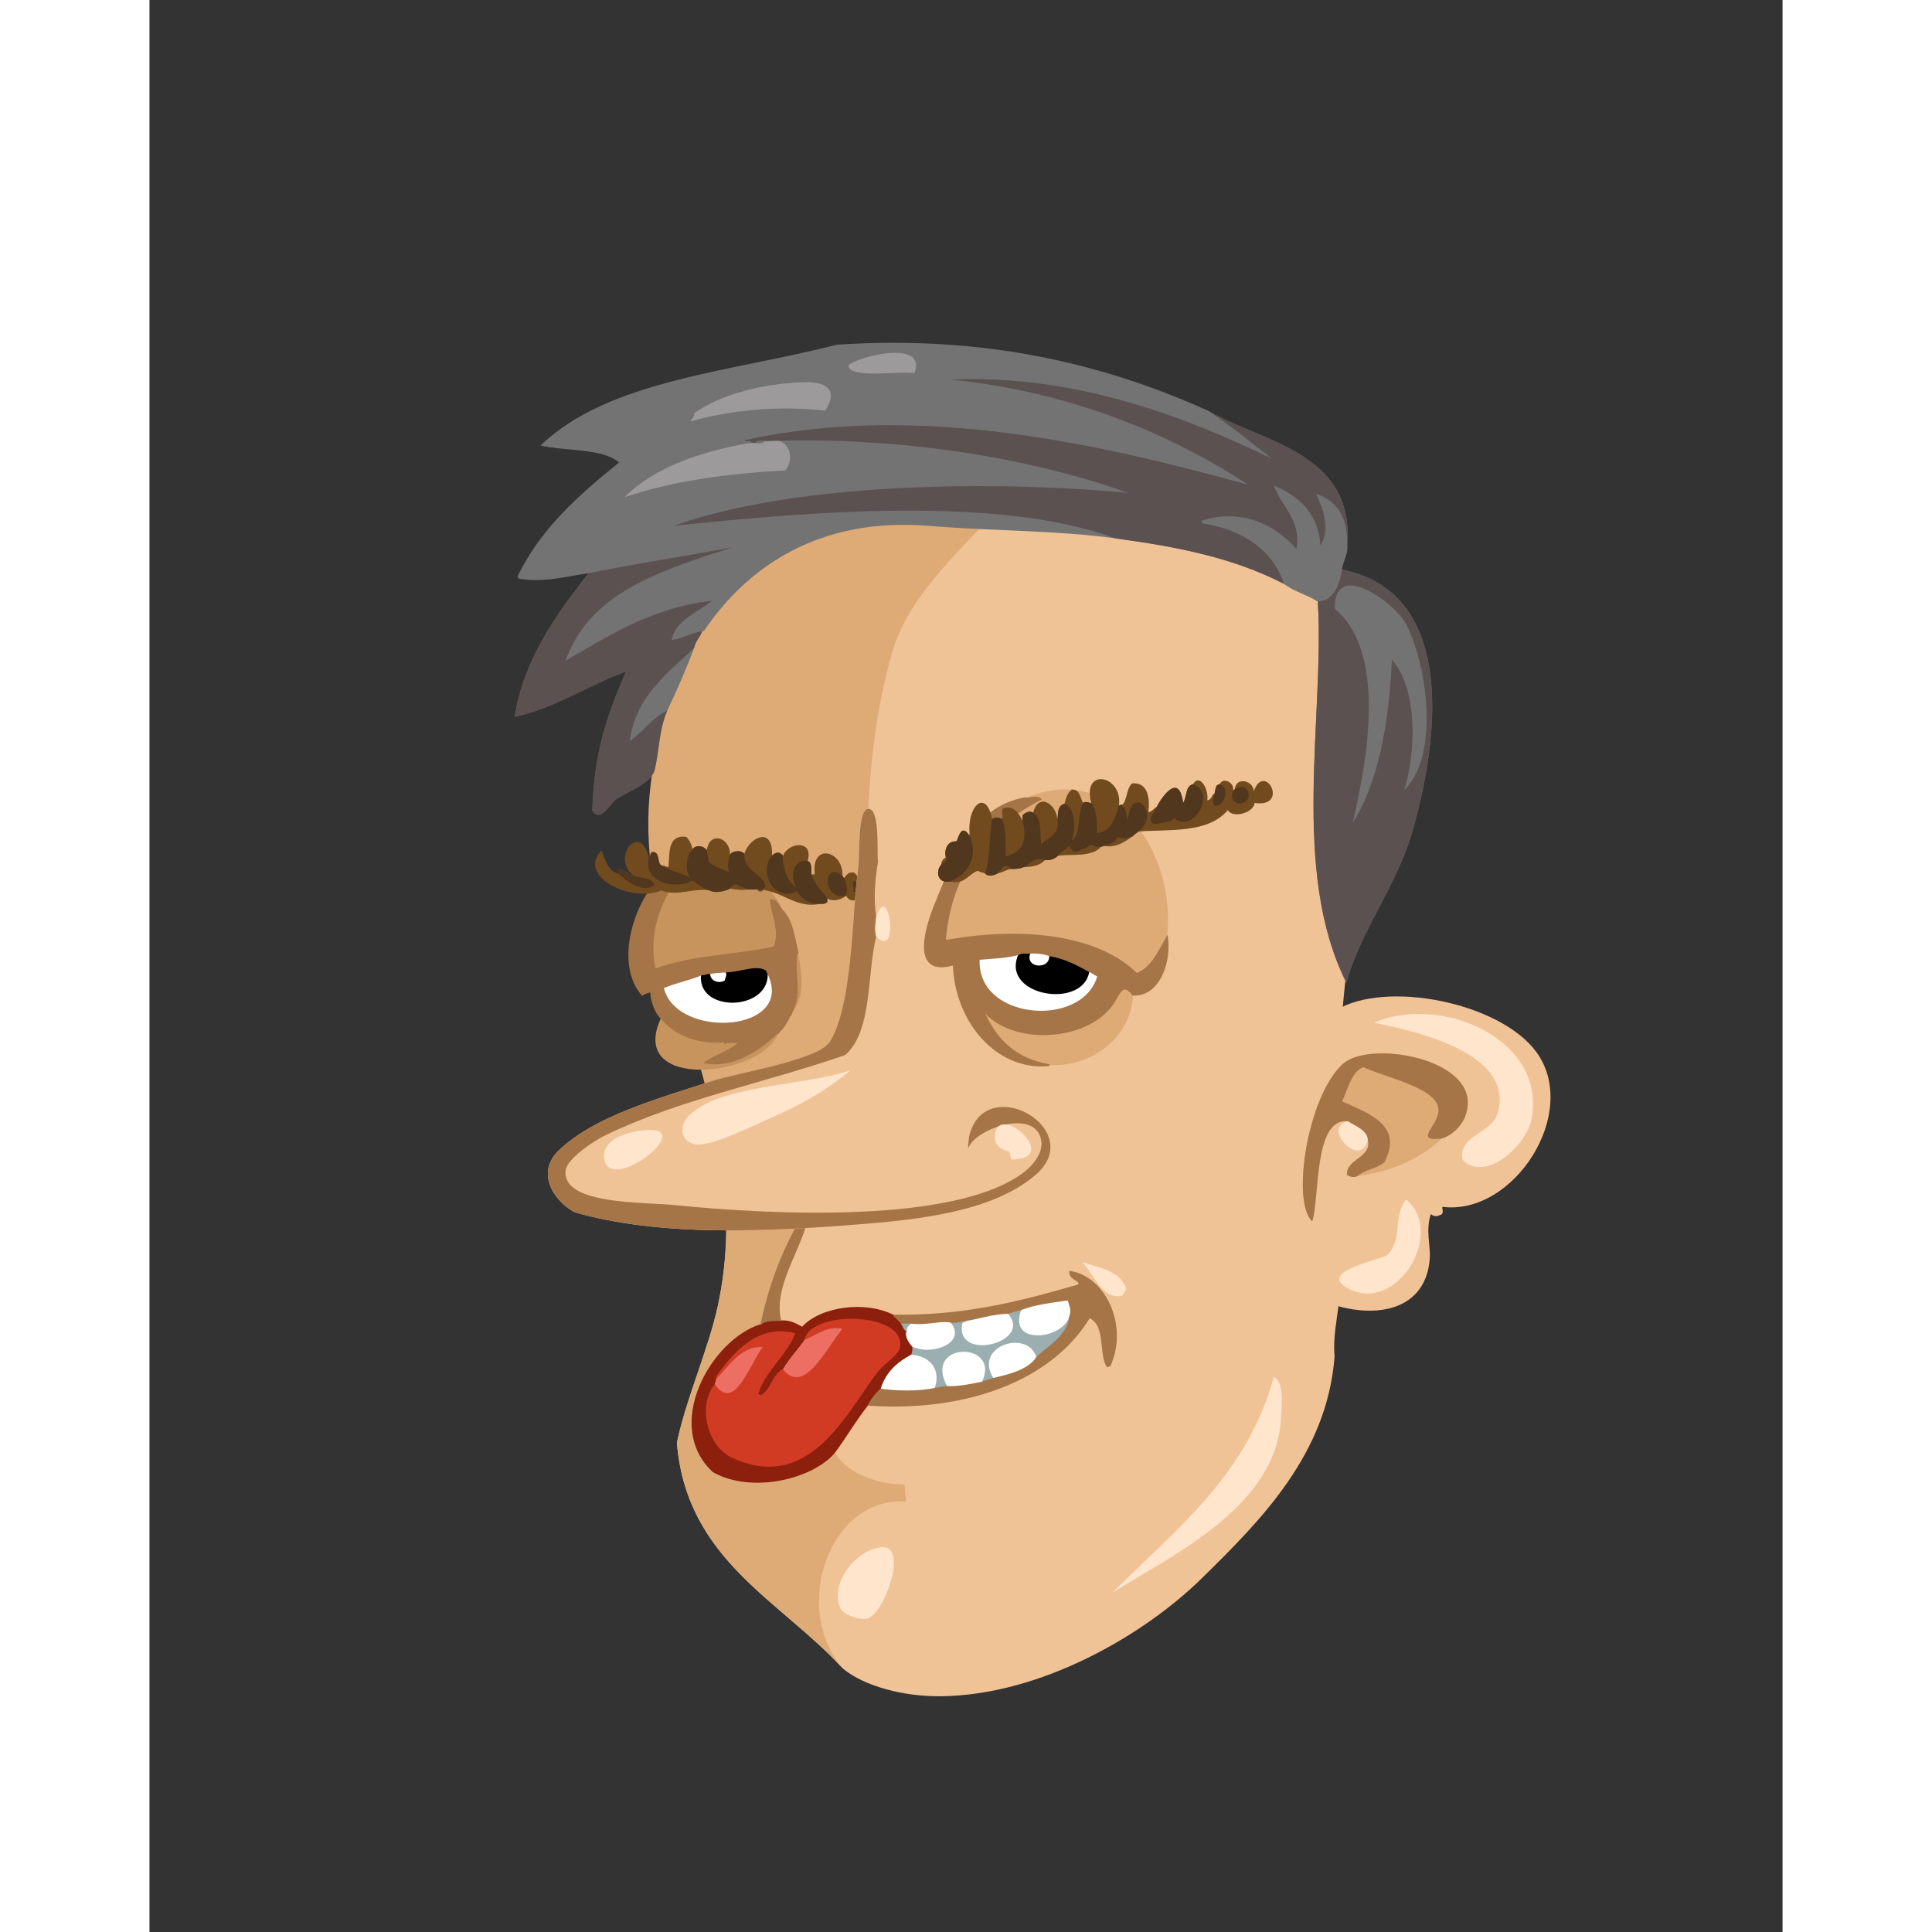<svg xmlns="http://www.w3.org/2000/svg" width="433px" height="433px" viewBox="0 0 439.20 519.60"><rect x="0" y="0" width="439.20" height="519.60" fill="#333333" stroke="none"/><g transform="translate(24 24)"><g id="head"><g fill="" id="head" transform="translate(96, 89)"><g id="m01" transform="translate(14, 1)">                    <path d="M124.968,2.834 C89.193,-5.338 57.78,5.971 37.609,22.754 C16.348,40.443 -0.841,82.97 0.664,108.858 C2.934,147.893 29.019,190.05 18.889,237.076 C16.324,248.982 10.326,262.053 7.849,274.035 C10.436,305.629 35.812,316.457 52.489,334.756 C58.331,339.557 68.902,342.313 78.889,342.195 C105.999,341.881 133.66,325.56 148.969,310.515 C164.75,295.005 182.743,277.183 184.729,250.755 C184.09,244.175 186.384,237.075 186.409,229.636 C187.571,226.7 188.284,218.868 187.609,213.556 C184.737,190.925 185.388,167.111 188.329,143.714 C191.947,114.929 190.706,84.437 184.249,58.753 C176.429,27.648 155.792,10.088 124.968,2.834 Z" id="Shape" fill="#F0C397"/>                    <path d="M124.968,2.834 C110.419,6.432 99.556,16.996 91.128,26.113 C81.687,36.332 69.576,47.734 65.689,61.634 C56.558,94.279 59.928,121.13 58.489,155.234 C57.758,172.576 56.008,193.576 58.968,212.595 C60.484,222.327 66.595,231.429 68.089,240.915 C70.583,256.755 67.736,275.228 69.528,289.874 C48.784,288.249 38.512,318.708 52.488,334.755 C35.811,316.456 10.435,305.628 7.848,274.034 C10.326,262.052 16.323,248.981 18.888,237.075 C29.018,190.05 0.933,150.771 0.168,108.913 C-0.379,78.982 16.347,40.442 37.607,22.753 C57.779,5.971 89.192,-5.338 124.968,2.834 Z" id="Shape" fill="#DEAB77"/>                    <g id="Group" transform="translate(51, 256)" fill="#FFE5CC">                        <path d="M117.408,0.275 C120.183,1.939 119.543,7.041 119.328,11.316 C118.125,35.306 90.078,48.197 73.968,58.355 C90.897,41.445 110.156,26.863 117.408,0.275 Z" id="Shape"/>                        <path d="M12.048,46.115 C19.3,45.779 12.375,64.597 7.968,65.316 C5.658,65.693 1.54,64.267 0.769,62.435 C-2.179,55.439 5.55,46.416 12.048,46.115 Z" id="Shape"/>                    </g>                </g>            </g></g><g id="ears"><g fill="" id="ears" transform="translate(272, 238)"><g id="m01" transform="translate(4, 5)">                    <path d="M73.048,16.013 C63.28,2.513 32.162,-3.518 19.046,4.768 C11.36,9.622 5.39,24.384 3.625,36.262 C1.726,49.04 -3.273,63.184 3.32,73.981 C13.232,86.952 42.893,92.55 44.332,71.358 C44.561,67.992 43.168,63.965 44.603,59.52 C45.616,60.393 46.448,60.066 47.333,59.7 C48.351,59.11 47.382,57.78 47.809,57.581 C66.981,59.928 84.78,32.229 73.048,16.013 Z" id="Shape" fill="#F0C397"/>                    <path d="M20.95,19.132 C11.487,27.681 6.997,56.169 12.706,61.476 C14.76,55.236 13.023,33.666 22.237,34.551 C24.543,35.945 27.445,37.048 27.651,39.464 C28.977,44.338 21.672,44.692 22.09,48.971 C22.96,49.582 23.869,49.695 24.743,49.378 C33.354,48.066 41.233,45.25 47.54,39.209 C50.923,38.17 54.759,34.431 54.547,29.185 C54.063,17.178 27.809,12.937 20.95,19.132 Z" id="Shape" fill="#DEAB77"/>                    <path d="M22.237,34.551 C13.023,33.666 14.759,55.236 12.706,61.476 C6.997,56.169 11.487,27.681 20.95,19.132 C27.808,12.937 54.063,17.178 54.548,29.185 C54.76,34.431 50.924,38.17 47.541,39.209 C40.178,40.084 45.93,36.242 46.623,32.292 C47.744,25.901 33.392,23.141 26.482,20.022 C23.303,21.111 22.212,26.078 20.772,29.224 C28.646,32.685 37.136,35.846 32.144,45.58 C29.945,47.394 26.922,47.52 24.744,49.377 C23.87,49.693 22.961,49.581 22.091,48.97 C21.673,44.691 28.978,44.337 27.652,39.463 C27.445,37.048 24.543,35.944 22.237,34.551 Z" id="Shape" fill="#A67547"/>                    <g id="Group" transform="translate(19, 5)" fill="#FFE5CC">                        <path d="M34.174,39.958 C32.755,33.368 41.921,32.983 43.56,27.453 C48.118,12.08 24.43,5.839 10.335,3.058 C28.217,-4.7 56.689,7.336 52.731,28.836 C51.383,36.152 40.294,46.099 34.174,39.958 Z" id="Shape"/>                        <path d="M3.237,29.551 C5.543,30.945 8.445,32.048 8.651,34.464 C6.989,42.608 -3.959,31.427 3.237,29.551 Z" id="Shape"/>                        <path d="M18.732,50.884 C18.815,50.664 19.071,50.804 19.264,50.814 C29.442,59.959 16.402,81.391 3.466,74.562 C-5.491,69.835 12.669,66.833 13.955,65.484 C18.202,61.028 15.302,55.767 18.732,50.884 Z" id="Shape"/>                    </g>                </g>            </g></g><g id="mouth"><g fill="" id="mouth" transform="translate(97, 271)"><g id="m19" transform="translate(24, 25)">                    <path d="M116.69,28.413 C117.044,27.807 117.538,27.341 117.649,26.493 C116.088,21.894 110.797,21.024 106.129,19.533 C105.727,19.135 105.938,18.124 105.889,17.373 C81.647,13.712 63.685,-0.195 34.369,0.573 C32.62,2.984 30.988,5.511 29.808,8.493 C25.22,16.546 21.637,25.601 19.488,36.093 C5.927,40.219 -7.027,63.488 6.529,75.934 C16.94,81.847 33.531,77.802 39.409,70.654 C41.937,75.521 49.023,78.459 55.009,79.053 C80.317,81.571 106.729,66.766 112.61,47.614 C112.917,47.6 112.942,47.306 113.329,47.374 C113.552,47.792 113.321,48.662 114.05,48.574 C117.905,45.379 119.777,35.192 116.931,28.414 C116.851,28.413 116.771,28.413 116.69,28.413 Z" id="Shape" fill="#F0C397"/>                    <path d="M102.53,33.934 C101.137,40.309 85.573,42.352 89.329,32.253 C92.977,30.781 97.565,30.249 102.05,29.613 C102.401,30.947 103.183,32.286 102.53,33.934 Z" id="Shape" fill="#FFFFFF"/>                    <path d="M55.25,33.693 L55.25,33.933 C55.919,34.543 56.62,35.122 57.17,35.853 C57.657,36.566 57.913,37.51 58.61,38.013 C58.068,39.646 59.432,41.312 60.29,42.332 C60.395,43.157 60.195,43.678 60.05,44.252 C56.171,46.293 52.999,49.041 51.65,53.612 C50.291,54.811 49.199,56.28 48.291,57.932 C45.104,61.945 42.457,66.498 39.411,70.652 C33.533,77.8 16.942,81.845 6.531,75.932 C-7.025,63.486 5.929,40.217 19.49,36.091 C20.586,35.106 22.671,35.112 24.771,35.131 C27.431,34.95 28.891,35.971 30.531,36.812 C35.447,31.43 47.499,29.678 55.25,33.693 Z M31.489,39.934 C29.534,42.939 27.004,45.368 25.25,48.574 C22.479,50.123 22.329,54.294 19.25,55.534 C19.224,55.081 18.456,55.367 18.53,54.814 C20.218,48.819 25.908,44.754 28.37,38.734 C18.563,36.216 11.799,44.381 7.489,50.494 C7.469,51.353 7.116,51.881 7.01,52.654 C2.518,58.845 5.704,68.782 11.33,71.614 C32.393,81.764 42.243,59.704 50.69,48.814 C52.189,46.88 55.987,44.327 56.45,42.814 C59.284,33.542 34.323,32.275 31.489,39.934 Z" id="Shape" fill="#8D1F0D"/>                    <path d="M85.97,33.213 C93.111,41.261 71.259,46.665 73.489,35.854 C73.774,35.498 74.396,35.48 74.69,35.133 C78.477,34.521 81.672,33.316 85.97,33.213 Z" id="Shape" fill="#FFFFFF"/>                    <path d="M70.61,35.613 C75.114,41.525 65.101,44.75 60.29,42.333 C59.433,41.312 58.068,39.646 58.61,38.014 C58.456,36.74 59.213,36.376 59.809,35.854 C63.907,36.445 67.967,34.935 70.61,35.613 Z" id="Shape" fill="#FFFFFF"/>                    <path d="M25.25,48.573 C27.004,45.367 29.534,42.938 31.489,39.933 C34.372,38.734 37.938,35.933 41.809,37.292 C37.809,41.511 31.595,55.955 25.25,48.573 Z" id="Shape" fill="#ED6E62"/>                    <path d="M7.009,52.653 C7.115,51.88 7.469,51.352 7.488,50.493 C10.792,46.927 14.424,41.362 20.449,42.093 C17.03,45.801 12.776,60.455 7.009,52.653 Z" id="Shape" fill="#ED6E62"/>                    <path d="M69.41,52.894 C62.736,40.382 84.388,40.581 79.01,51.694 C76.153,52.289 72.286,53.111 69.41,52.894 Z" id="Shape" fill="#FFFFFF"/>                    <path d="M60.049,44.253 C64.721,44.523 68.172,48.093 66.289,53.373 C61.875,54.358 56.332,54.23 51.648,53.613 C52.999,49.042 56.17,46.294 60.049,44.253 Z" id="Shape" fill="#FFFFFF"/>                    <path d="M93.649,44.974 C91.51,48.529 85.874,49.818 81.889,50.734 C76.262,41.895 91.222,37.153 93.649,44.974 Z" id="Shape" fill="#FFFFFF"/>                    <path d="M43.787,34.678 C38.201,34.694 32.607,36.286 31.253,39.847 L31.055,40.381 L31.585,40.165 C33.963,39.162 36.731,37.169 39.662,37.176 C40.221,37.176 40.787,37.248 41.364,37.413 C38.144,41.104 33.544,50.464 28.982,50.388 C27.841,50.386 26.666,49.835 25.438,48.41 L25.304,48.254 L25.126,48.353 C22.291,50.001 22.073,53.97 19.376,55.208 C19.244,55.053 19.042,54.997 18.942,54.975 C18.74,54.901 18.776,54.933 18.772,54.885 C18.772,54.882 18.772,54.87 18.776,54.85 C20.408,48.996 26.089,44.931 28.598,38.827 L28.706,38.564 L28.43,38.492 C27.158,38.161 25.934,38.013 24.763,38.013 C16.713,38.025 11.051,45.013 7.283,50.35 L7.671,50.663 C10.791,47.273 14.16,42.258 19.381,42.276 C19.569,42.276 19.759,42.283 19.951,42.297 C17.267,45.701 14,54.766 10.367,54.657 C9.42,54.659 8.371,54.074 7.208,52.505 L7.005,52.233 L6.807,52.507 C5.286,54.595 4.629,57.098 4.629,59.606 C4.636,64.709 7.33,69.871 11.215,71.836 C15.018,73.668 18.471,74.465 21.625,74.465 C36.094,74.433 43.971,57.847 50.887,48.967 C52.341,47.062 56.125,44.584 56.688,42.885 C56.845,42.364 56.921,41.866 56.918,41.392 C56.849,36.823 50.226,34.696 43.787,34.678 Z" id="Shape" fill="#D13B23"/>                    <path d="M59.89,35.945 L60.139,35.729 L59.809,35.729 C58.93,35.726 58.047,35.726 57.169,35.729 L56.932,35.729 L57.066,35.922 C57.541,36.607 57.792,37.57 58.537,38.112 L58.776,38.287 L58.732,37.994 C58.716,37.886 58.714,37.784 58.711,37.69 C58.714,36.741 59.323,36.443 59.89,35.945 Z" id="Shape" fill="#9BAEB0"/>                    <path d="M93.878,39.143 C91.132,39.131 88.87,37.941 88.868,35.089 C88.868,34.295 89.044,33.366 89.446,32.296 L89.524,32.08 L89.301,32.132 C88.119,32.394 86.985,32.706 85.924,33.095 L85.752,33.158 L85.873,33.298 C86.869,34.416 87.279,35.473 87.279,36.429 C87.269,39.519 82.862,41.78 78.983,41.783 C76.006,41.772 73.455,40.491 73.45,37.325 C73.45,36.881 73.501,36.401 73.609,35.878 C73.804,35.627 74.424,35.608 74.784,35.213 L74.967,34.997 L74.683,35.009 C73.404,35.065 72.589,35.537 71.329,35.535 C71.109,35.535 70.876,35.52 70.625,35.488 L70.334,35.454 L70.51,35.689 C71.29,36.713 71.619,37.647 71.619,38.469 C71.612,41.24 67.798,43.01 64.154,43.013 C62.764,43.015 61.417,42.758 60.343,42.221 L60.14,42.118 L60.162,42.346 C60.181,42.501 60.19,42.645 60.19,42.782 C60.19,43.34 60.044,43.752 59.926,44.222 L59.889,44.368 L60.039,44.378 C63.774,44.598 66.684,46.928 66.684,50.553 C66.684,51.407 66.524,52.338 66.17,53.332 L66.105,53.515 L66.299,53.498 C67.408,53.385 68.282,53.062 69.412,53.019 L69.611,53.01 L69.516,52.834 C68.615,51.147 68.238,49.702 68.238,48.491 C68.245,45.17 71.075,43.559 73.967,43.553 C76.876,43.558 79.741,45.196 79.745,48.362 C79.748,49.309 79.491,50.402 78.893,51.639 L78.745,51.945 L79.056,51.808 C79.931,51.423 80.973,51.19 81.928,50.852 L82.075,50.798 L81.99,50.666 C81.119,49.299 80.751,48.042 80.751,46.918 C80.758,43.412 84.378,41.14 87.838,41.14 C90.328,41.142 92.686,42.307 93.526,45.01 L93.583,45.2 L93.731,45.065 C97.085,41.978 102.149,39.224 102.651,33.946 L102.405,33.906 C101.735,37.03 97.456,39.146 93.878,39.143 Z" id="Shape" fill="#9BAEB0"/>                    <path d="M106.13,19.533 C110.798,21.024 116.089,21.894 117.65,26.493 C117.539,27.341 117.045,27.806 116.691,28.413 C111.355,29.868 109.056,22.591 105.89,19.533 L106.13,19.533 Z" id="Shape" fill="#FFE5CC"/>                    <path d="M102.548,21.81 L102.425,21.791 L102.405,21.911 C102.385,22.027 102.376,22.141 102.376,22.253 C102.421,24.152 104.917,24.342 104.827,25.321 C104.827,25.357 104.825,25.395 104.819,25.435 C90.376,29.594 75.774,33.58 57.188,33.58 C56.548,33.58 55.901,33.577 55.25,33.568 L55.124,33.565 L55.124,33.693 L55.124,33.932 L55.124,33.988 L55.164,34.025 C55.836,34.637 56.532,35.213 57.067,35.926 L57.104,35.977 L57.169,35.977 L59.809,35.977 C60.493,36.077 61.196,36.114 61.889,36.114 C64.492,36.114 66.97,35.555 68.951,35.557 C69.543,35.555 70.088,35.606 70.58,35.731 C70.853,35.766 71.1,35.783 71.329,35.783 C72.66,35.78 73.485,35.304 74.694,35.257 C78.511,34.64 81.698,33.439 85.972,33.336 C87.06,32.946 88.183,32.638 89.357,32.374 C92.97,30.917 97.507,30.381 101.959,29.752 C102.221,30.693 102.656,31.617 102.656,32.626 C102.656,33.027 102.588,33.442 102.414,33.888 C101.935,39.033 96.969,41.765 93.564,44.881 C91.455,48.395 85.847,49.701 81.86,50.61 C80.912,50.947 79.863,51.181 78.959,51.578 C76.445,52.095 73.119,52.803 70.413,52.803 C70.069,52.803 69.738,52.793 69.418,52.771 C68.23,52.819 67.347,53.141 66.277,53.249 C63.986,53.759 61.409,53.97 58.802,53.97 C56.371,53.97 53.917,53.787 51.663,53.491 L51.607,53.484 L51.565,53.521 C50.192,54.731 49.093,56.213 48.176,57.876 L48.083,58.045 L48.278,58.059 C50.567,58.21 52.836,58.287 55.076,58.288 C78.146,58.286 98.193,50.227 107.857,34.57 C112.207,36.431 110.232,44.577 112.507,47.689 L112.546,47.74 L112.614,47.738 C112.979,47.694 113.018,47.465 113.216,47.487 C113.241,47.487 113.267,47.49 113.302,47.497 L113.398,47.516 L113.443,47.425 C114.638,44.746 115.179,41.961 115.179,39.255 C115.181,30.652 109.726,22.835 102.548,21.81 Z" id="Shape" fill="#A67547"/>                    <path d="M30.894,7.942 C30.475,7.945 30.037,8.133 29.726,8.397 C25.104,16.495 21.517,25.563 19.366,36.067 L19.288,36.441 L19.572,36.184 C20.467,35.366 22.153,35.246 23.965,35.25 C24.23,35.25 24.498,35.253 24.767,35.255 L24.93,35.257 L24.891,35.101 C24.609,33.97 24.487,32.829 24.487,31.677 C24.483,24.056 29.943,15.995 31.848,8.762 C31.73,8.166 31.312,7.934 30.894,7.942 Z" id="Shape" fill="#A67547"/>                </g>                </g></g><g id="eyes"><g fill="" id="eyes" transform="translate(97, 179)"><g id="m15" transform="translate(7, 9)">                    <path d="M7.515,46.476 C7.484,46.234 7.476,45.997 7.452,45.757 C7.476,45.997 7.483,46.233 7.515,46.476 Z" id="Shape" fill="#000000"/>                    <path d="M7.316,44.21 C7.302,43.915 7.313,43.627 7.309,43.334 C7.313,43.626 7.303,43.915 7.316,44.21 Z" id="Shape" fill="#000000"/>                    <path d="M7.778,37.717 C7.845,37.359 7.933,37.009 8.013,36.656 C7.934,37.009 7.846,37.359 7.778,37.717 Z" id="Shape" fill="#000000"/>                    <path d="M7.462,39.827 C7.5,39.485 7.561,39.152 7.61,38.814 C7.561,39.152 7.5,39.485 7.462,39.827 Z" id="Shape" fill="#000000"/>                    <path d="M10.995,28.679 C10.776,29.094 10.559,29.508 10.355,29.935 C10.56,29.508 10.776,29.093 10.995,28.679 Z" id="Shape" fill="#000000"/>                    <path d="M10.072,30.565 C9.89,30.965 9.708,31.364 9.542,31.774 C9.708,31.364 9.891,30.965 10.072,30.565 Z" id="Shape" fill="#000000"/>                    <path d="M7.371,41.036 C7.349,41.355 7.314,41.669 7.304,41.992 C7.314,41.669 7.349,41.355 7.371,41.036 Z" id="Shape" fill="#000000"/>                    <path d="M16.703,20.611 C17.1,20.178 17.5,19.762 17.9,19.361 C17.9,19.361 17.9,19.361 17.899,19.361 C17.499,19.762 17.101,20.178 16.703,20.611 Z" id="Shape" fill="#000000"/>                    <path d="M8.239,35.67 C8.338,35.294 8.456,34.926 8.568,34.557 C8.456,34.927 8.338,35.294 8.239,35.67 Z" id="Shape" fill="#000000"/>                    <path d="M12.015,26.872 C11.757,27.299 11.503,27.729 11.26,28.171 C11.503,27.729 11.757,27.299 12.015,26.872 Z" id="Shape" fill="#000000"/>                    <path d="M8.832,33.688 C8.964,33.295 9.112,32.912 9.258,32.528 C9.112,32.912 8.963,33.294 8.832,33.688 Z" id="Shape" fill="#000000"/>                    <path d="M16.684,20.633 C16.296,21.056 15.913,21.493 15.533,21.946 C15.912,21.495 16.296,21.056 16.684,20.633 Z" id="Shape" fill="#000000"/>                    <path d="M15.457,22.039 C15.097,22.472 14.74,22.916 14.39,23.375 C14.74,22.916 15.097,22.471 15.457,22.039 Z" id="Shape" fill="#000000"/>                    <path d="M13.108,25.161 C12.813,25.596 12.522,26.036 12.241,26.49 C12.522,26.037 12.813,25.595 13.108,25.161 Z" id="Shape" fill="#000000"/>                    <path d="M14.263,23.547 C13.932,23.985 13.607,24.43 13.289,24.889 C13.606,24.43 13.933,23.984 14.263,23.547 Z" id="Shape" fill="#000000"/>                    <path d="M15.591,20.225 C5.704,22.244 -4.494,44.992 4.551,55.505 C5.143,54.977 6.174,54.888 6.951,54.545 C6.894,56.98 8.061,60.112 9.591,61.745 C0.176,81.878 37.365,77.467 41.03,65.825 C41.638,64.993 42.426,64.341 42.951,63.425 C43.77,62.964 44.071,61.986 44.39,61.025 C44.403,60.718 44.698,60.693 44.63,60.306 C48.499,56.794 47.449,48.785 46.31,44.225 C45.426,40.614 44.9,35.89 42.47,33.185 C39.036,25.068 28.55,16.241 17.9,19.362 C17.5,19.762 17.1,20.179 16.703,20.612 C17.1,20.179 17.499,19.763 17.899,19.362 L17.9,19.362 C18.01,19.252 18.12,19.133 18.23,19.025 C17.153,19.228 16.333,19.688 15.591,20.225 Z M7.371,41.036 C7.349,41.355 7.314,41.669 7.304,41.992 C7.314,41.669 7.349,41.355 7.371,41.036 Z M9.258,32.527 C9.112,32.911 8.964,33.294 8.832,33.687 C8.963,33.294 9.112,32.912 9.258,32.527 Z M8.568,34.557 C8.456,34.927 8.338,35.294 8.239,35.67 C8.338,35.294 8.456,34.927 8.568,34.557 Z M8.014,36.656 C7.934,37.009 7.846,37.359 7.779,37.717 C7.846,37.359 7.934,37.009 8.014,36.656 Z M7.61,38.814 C7.56,39.152 7.5,39.485 7.462,39.827 C7.5,39.485 7.561,39.152 7.61,38.814 Z M7.31,43.333 C7.314,43.626 7.303,43.915 7.317,44.209 C7.303,43.915 7.313,43.626 7.31,43.333 Z M7.451,45.757 C7.475,45.997 7.483,46.234 7.514,46.476 C7.483,46.233 7.476,45.997 7.451,45.757 Z M15.532,21.947 C15.912,21.494 16.296,21.057 16.683,20.634 C16.296,21.056 15.912,21.495 15.532,21.947 Z M9.542,31.774 C9.708,31.363 9.891,30.964 10.072,30.565 C9.891,30.965 9.708,31.364 9.542,31.774 Z M10.355,29.935 C10.559,29.508 10.776,29.094 10.995,28.679 C10.776,29.093 10.56,29.508 10.355,29.935 Z M11.26,28.171 C11.503,27.729 11.757,27.299 12.015,26.872 C11.757,27.299 11.503,27.729 11.26,28.171 Z M12.241,26.49 C12.522,26.036 12.813,25.596 13.108,25.161 C12.813,25.595 12.522,26.037 12.241,26.49 Z M13.289,24.889 C13.606,24.43 13.932,23.984 14.263,23.547 C13.933,23.984 13.606,24.43 13.289,24.889 Z M14.39,23.375 C14.741,22.916 15.097,22.472 15.457,22.039 C15.097,22.471 14.74,22.916 14.39,23.375 Z" id="Shape" fill="#C8945E"/>                    <path d="M107.271,2.705 C93.577,5.363 88.394,18.805 83.271,31.505 C81.057,36.994 76.535,50.835 88.311,47.345 C88.803,62.743 99.918,75.845 113.992,74.465 C126.161,74.929 135.987,66.626 136.552,55.505 C143.13,55.884 146.628,47.349 145.672,40.145 C148.259,16.731 131.346,-7.456 107.271,2.705 Z" id="Shape" fill="#DEAB77"/>                    <path d="M127.19,50.465 C126.223,50.071 125.517,49.418 124.55,49.025 C121.421,47.354 118.354,45.622 114.23,44.945 C112.687,44.409 110.931,44.084 108.71,44.225 C107.828,44.303 106.585,44.02 106.069,44.465 C102.926,45.483 98.829,45.544 95.029,45.905 C94.048,62.79 123.283,64.997 127.19,50.465 Z" id="Shape" fill="#FFFFFF"/>                    <path d="M27.11,49.265 C25.514,49.349 23.945,49.459 22.55,49.745 C21.66,49.575 21.52,50.155 20.63,49.985 C17.334,51.409 13.349,52.143 10.069,53.585 C13.308,68.338 47.627,66.009 37.91,48.784 C35.176,47.101 30.933,49.187 27.11,49.265 Z" id="Shape" fill="#FFFFFF"/>                    <path d="M113.961,44.648 L113.981,44.96 C113.986,45.056 113.989,45.15 113.989,45.242 C113.986,46.896 112.654,47.665 111.258,47.679 C109.903,47.669 108.666,46.933 108.664,45.554 C108.664,45.198 108.745,44.787 108.94,44.322 L109.098,43.944 L108.691,43.976 C108.577,43.984 108.456,43.989 108.333,43.989 C107.969,43.989 107.562,43.957 107.173,43.957 C106.703,43.962 106.248,43.992 105.907,44.276 L105.867,44.308 L105.846,44.355 C105.244,45.576 104.97,46.727 104.97,47.784 C105.002,52.635 110.561,55.357 115.723,55.359 L115.747,55.359 C120.043,55.359 124.235,53.432 124.799,49.057 L124.82,48.884 L124.667,48.804 C121.545,47.136 118.444,45.383 114.271,44.698 L113.961,44.648 Z" id="Shape" fill="#000000"/>                    <path d="M38.137,48.63 L38.041,48.571 C37.205,48.056 36.247,47.878 35.237,47.88 C32.714,47.886 29.775,48.964 27.103,49.015 L26.603,49.027 L26.913,49.42 C27.069,49.621 27.123,49.83 27.126,50.072 C27.133,50.59 26.822,51.204 26.658,51.738 C26.2,51.982 25.703,52.098 25.224,52.098 C23.927,52.085 22.797,51.289 22.795,49.863 C22.795,49.834 22.797,49.797 22.797,49.758 L22.807,49.543 L22.6,49.5 C22.468,49.474 22.348,49.461 22.233,49.461 C21.584,49.481 21.353,49.784 20.941,49.765 C20.863,49.765 20.777,49.757 20.676,49.741 L20.424,49.691 L20.382,49.947 C20.325,50.326 20.299,50.691 20.301,51.04 C20.309,55.521 24.514,57.669 28.763,57.676 C33.368,57.666 38.269,55.162 38.28,50.158 C38.282,49.707 38.24,49.234 38.157,48.744 L38.137,48.63 Z" id="Shape" fill="#000000"/>                    <path d="M111.704,3.167 L112.015,3.008 L111.764,2.765 C111.368,2.369 110.869,2.247 110.379,2.252 C109.604,2.254 108.778,2.509 107.934,2.507 C107.726,2.505 107.52,2.492 107.312,2.458 L107.267,2.451 L107.223,2.458 C93.358,5.161 88.157,18.729 83.038,31.41 C81.945,34.118 80.292,38.831 80.287,42.579 C80.29,44.108 80.562,45.488 81.304,46.512 C82.042,47.537 83.258,48.155 85,48.149 C85.878,48.149 86.896,47.999 88.071,47.67 C88.673,62.281 98.78,74.805 111.957,74.815 C112.636,74.815 113.32,74.78 114.014,74.713 L114.032,74.217 C105.246,72.739 100.055,67.748 96.839,60.686 C100.637,64.569 106.522,66.393 112.461,66.395 C120.266,66.39 128.215,63.25 131.726,57.312 C132.751,55.513 133.539,54.077 134.347,54.138 C134.795,54.127 135.457,54.524 136.357,55.659 L136.426,55.749 L136.539,55.754 C136.681,55.761 136.827,55.765 136.968,55.765 C142.803,55.735 146.073,49.005 146.073,42.538 C146.073,41.723 146.024,40.91 145.917,40.112 L145.821,39.396 L145.457,40.018 C143.249,43.782 141.59,47.962 137.566,49.69 C129.869,42.169 117.441,39.128 104.106,39.126 C98.204,39.126 92.12,39.724 86.186,40.799 C87.704,22.179 97.865,10.248 111.704,3.167 Z M95.255,46.728 C95.253,46.533 95.259,46.333 95.268,46.133 C98.997,45.789 103.009,45.718 106.148,44.704 L106.195,44.686 L106.234,44.651 C106.379,44.515 106.732,44.45 107.171,44.453 C107.533,44.453 107.942,44.488 108.333,44.488 C108.467,44.488 108.601,44.486 108.732,44.473 C109.071,44.451 109.406,44.441 109.73,44.441 C111.453,44.441 112.872,44.738 114.148,45.179 C118.263,45.858 121.298,47.57 124.433,49.245 C125.307,49.599 125.98,50.188 126.89,50.606 C125.107,56.799 118.518,59.846 111.757,59.849 C103.528,59.843 95.271,55.343 95.255,46.728 Z" id="Shape" fill="#A67547"/>                    <path d="M39.123,29.815 L38.849,29.8 L38.861,30.074 C38.989,32.824 40.497,35.992 40.492,39.257 C40.492,40.355 40.326,41.457 39.888,42.567 C29.829,44.761 17.757,44.851 8.095,48.448 C7.708,46.566 7.532,44.721 7.532,42.927 C7.53,33.008 12.93,24.541 18.405,19.204 L18.997,18.625 L18.184,18.777 C17.081,18.985 16.231,19.454 15.483,19.991 C8.103,21.595 0.822,34.043 0.795,44.835 C0.795,48.897 1.843,52.741 4.361,55.667 L4.525,55.86 L4.716,55.69 C5.138,55.299 5.948,55.165 6.7,54.907 C6.763,57.357 7.897,60.294 9.408,61.916 C12.594,65.664 17.716,68.419 24.349,68.416 C25.105,68.416 25.877,68.381 26.67,68.308 C26.653,68.338 26.639,68.372 26.625,68.41 L26.51,68.915 L26.979,68.689 C27.292,68.535 27.813,68.49 28.382,68.493 C28.691,68.493 29.02,68.506 29.341,68.506 C29.643,68.504 29.942,68.497 30.224,68.461 C28.287,70.383 24.057,71.653 21.443,73.543 L20.977,73.884 L21.543,73.992 C22.445,74.164 23.346,74.242 24.236,74.242 C30.928,74.237 36.947,69.734 40.887,66.074 L41.027,66.074 L41.155,66.074 L41.228,65.974 C41.81,65.171 42.609,64.514 43.166,63.55 C43.51,62.8 44.035,62.173 44.334,61.274 L44.391,61.274 L44.628,61.274 L44.638,61.034 C44.589,60.945 44.839,60.887 44.889,60.414 C44.889,60.395 44.888,60.375 44.887,60.353 C46.05,58.171 46.345,55.975 46.345,53.826 C46.345,51.579 46.029,49.379 46.029,47.258 C46.029,46.313 46.093,45.385 46.273,44.476 L46.309,44.476 L46.627,44.476 L46.551,44.167 C45.666,40.579 45.16,35.823 42.655,33.019 C41.468,32.265 41.396,29.974 39.123,29.815 Z M39.386,54.472 C39.37,60.084 33.092,63.07 26.212,63.074 C19.22,63.077 11.854,59.974 10.359,53.73 C13.544,52.369 17.408,51.634 20.663,50.244 C20.761,50.259 20.853,50.265 20.94,50.264 C21.59,50.247 21.821,49.946 22.235,49.963 C22.311,49.963 22.4,49.973 22.503,49.992 L22.552,50 L22.602,49.99 C23.973,49.71 25.531,49.599 27.123,49.515 C29.907,49.451 32.852,48.372 35.238,48.377 C36.17,48.38 37.008,48.538 37.726,48.966 C38.882,51.036 39.386,52.874 39.386,54.472 Z" id="Shape" fill="#A67547"/>                </g>                </g></g><g id="eyebrow"><g fill="" id="eyebrow" transform="translate(93, 169)"><g id="m01" transform="translate(2, 16)">                    <g id="m2_6_" transform="translate(0, 16)">                        <path d="M46.381,13.749 C46.38,13.75 46.379,13.75 46.378,13.752 C46.379,13.75 46.38,13.75 46.381,13.749 Z" id="Shape" fill="#000000"/>                        <path d="M46.739,13.508 C46.629,13.551 46.54,13.615 46.458,13.686 C46.541,13.615 46.629,13.551 46.739,13.508 Z" id="Shape" fill="#000000"/>                        <path d="M45.473,14.271 C45.333,14.258 45.201,14.237 45.059,14.229" id="Shape" stroke="#714B1D" fill="#000000" stroke-linecap="round" stroke-linejoin="round"/>                        <path d="M70.499,9.668 C68.872,9.401 68.472,10.361 67.859,11.108 C67.542,11.105 67.639,10.687 67.379,10.629 C67.678,3.609 58.824,1.608 59.94,10.149 L58.98,10.149 C59.027,8.582 59.132,6.956 58.019,6.549 C59.748,0.356 52.032,1.742 51.299,5.588 C51.553,4.694 50.794,4.814 50.579,4.389 C49.393,4.163 48.951,4.681 48.419,5.109 C48.815,-2.964 42.267,0.206 40.98,4.63 C40.192,3.567 37.709,3.743 37.139,4.869 C37.188,0.12 31.56,-1.534 30.9,3.669 C30.082,2.495 27.967,2.042 27.059,3.43 C26.783,2.027 26.198,0.932 25.379,0.07 C20.196,-0.636 20.932,4.759 20.579,8.23 C20.016,7.994 19.399,7.809 18.659,7.75 C17.418,6.991 18.392,4.018 16.259,4.15 C15.53,4.22 15.928,5.42 15.299,5.589 C13.031,-4.05 5.127,5.367 10.98,10.39 C9.422,10.107 9.064,8.625 6.9,8.95 L6.9,9.91 C4.263,9.026 3.528,6.242 2.58,3.67 C-4.238,10.938 10.933,17.868 18.66,14.471 C22.88,16.184 27.248,13.746 31.62,14.471 C33.308,15.348 35.655,14.678 37.14,13.991 C38.693,14.295 40.488,14.469 41.941,14.231 L45.06,14.231 C45.202,14.239 45.334,14.26 45.474,14.273 C45.334,14.26 45.202,14.239 45.06,14.231 C45.222,14.268 45.354,14.277 45.474,14.273 C51.413,14.805 55.098,19.485 61.38,18.071 C62.296,18.187 62.912,18.003 63.3,17.591 L63.3,16.632 C64.91,17.695 67.297,16.842 68.34,15.911 C68.794,16.737 69.46,17.351 70.981,17.111 C72.576,15.135 72.424,11.133 70.499,9.668 Z M46.458,13.686 C46.54,13.616 46.629,13.551 46.739,13.508 C46.629,13.551 46.541,13.615 46.458,13.686 Z M46.378,13.752 C46.379,13.75 46.38,13.75 46.381,13.749 C46.38,13.75 46.379,13.75 46.378,13.752 Z" id="Shape" fill="#714B1D"/>                        <path d="M30.899,3.668 C31.009,4.758 31.331,5.637 31.378,6.789 C32.877,8.09 35.055,8.712 36.899,9.668 C36.324,7.544 36.663,6.542 37.138,4.868 C37.708,3.742 40.191,3.566 40.979,4.629 C40.871,9.616 45.848,9.519 46.739,13.508 C46.162,13.733 46.103,14.473 45.058,14.229 L41.939,14.229 C40.984,13.664 39.619,13.508 38.819,12.79 C38.126,13.057 37.345,13.235 37.138,13.989 C35.654,14.677 33.307,15.346 31.618,14.469 C29.7,13.987 28.524,12.762 27.057,11.828 C22.38,14.476 13.606,12.238 15.297,5.588 C15.926,5.418 15.527,4.219 16.257,4.149 C18.391,4.016 17.416,6.99 18.657,7.749 C21.029,9.138 24.111,9.815 26.577,11.109 C24.847,9.325 25.379,5.051 27.056,3.429 C27.967,2.041 30.081,2.494 30.899,3.668 Z" id="Shape" fill="#51371E"/>                        <path d="M51.299,5.588 C51.488,9.08 52.895,12.631 54.9,13.508 C53.409,11.254 53.804,5.887 58.019,6.549 C59.132,6.955 59.027,8.581 58.98,10.149 C59.886,12.842 61.816,14.513 63.299,16.629 L63.299,17.588 C62.911,18 62.295,18.185 61.379,18.068 C58.025,18.222 56.42,16.627 55.139,14.709 C48.846,17.93 44.722,9.212 48.419,5.108 C48.951,4.68 49.394,4.163 50.579,4.388 C50.794,4.813 51.553,4.694 51.299,5.588 Z" id="Shape" fill="#51371E"/>                        <path d="M10.979,10.389 C12.856,11.311 16.176,10.79 16.739,13.029 C13.452,15.547 9.077,11.62 6.899,9.909 L6.899,8.949 C9.063,8.624 9.422,10.105 10.979,10.389 Z" id="Shape" fill="#51371E"/>                        <path d="M67.379,10.629 C67.64,10.688 67.542,11.106 67.859,11.108 C68.208,12.364 69.158,14.744 68.098,15.908 C61.966,17.248 61.982,6.064 67.379,10.629 Z" id="Shape" fill="#51371E"/>                        <path d="M70.259,14.709 C70.82,13.477 69.648,13.25 70.259,12.068 C73.184,11.272 71.712,15.762 70.259,14.709 Z" id="Shape" fill="#51371E"/>                    </g>                    <g id="m1_6_" transform="translate(93, 0)">                        <path d="M84.965,3.828 C84.999,0.906 80.256,-0.164 79.925,3.108 C79.874,3.378 79.658,3.482 79.446,3.587 C79.868,1.425 76.646,-0.068 75.845,1.907 C74.557,1.978 74.75,3.532 74.406,4.548 L74.166,4.548 C73.637,5.139 73.497,6.118 72.486,6.228 C72.978,3.257 70.398,-1.131 68.646,1.908 C66.549,2.373 67.011,5.394 66.005,6.948 C64.931,-1.167 60.544,4.839 58.805,8.148 L58.566,8.148 C58.163,8.635 56.977,9.586 56.646,9.348 C57.117,5.76 56.539,1.35 52.326,1.667 C50.741,2.882 51.013,5.956 49.685,7.428 C49.267,7.409 48.939,7.482 48.725,7.667 C49.872,-0.521 38.649,-2.778 41.286,6.947 C40.539,6.945 39.722,6.38 39.126,6.947 C38.219,5.615 38.373,3.219 36.006,3.347 C34.943,4.203 34.45,5.631 34.086,7.187 C31.964,7.694 32.453,10.217 32.166,11.506 C31.963,7.045 26.942,4.111 25.686,9.586 C24.587,8.852 23.319,9.69 22.806,10.307 L22.806,11.746 C21.894,9.886 20.482,7.424 17.527,8.387 C16.957,9.362 17.7,10.448 17.287,11.267 C16.372,10.846 15.525,10.656 14.647,11.267 C12.822,2.59 7.566,8.264 8.647,15.827 C8.01,15.343 7.917,14.317 6.726,14.388 C5.732,14.913 5.587,16.288 5.046,17.268 C2.552,17.146 1.703,19.499 2.166,21.587 C1.54,22.001 0.949,22.451 0.966,23.507 C-0.662,25.243 -0.096,28.778 3.366,28.068 C6.953,29.173 8.326,25.989 10.805,25.188 C11.274,25.599 12.149,25.605 12.725,25.908 C13.632,26.892 15.002,26.488 16.085,25.908 C17.421,25.644 18.327,24.95 19.685,24.709 C20.992,24.734 22.175,24.639 23.045,24.229 C25.533,24.158 27.649,23.713 28.805,22.309 C30.577,22.481 31.551,21.854 32.406,21.109 C35.981,20.726 41.622,21.531 43.926,18.71 C44.257,18.72 44.453,18.597 44.647,18.47 C47.961,19.223 50.56,17.184 52.567,15.829 C52.896,15.278 53.555,15.058 54.006,14.63 C62.069,13.994 72.737,15.237 78.006,8.869 C79.341,11.233 85.069,9.564 85.206,6.949 C94.741,8.352 87.954,-4.402 84.965,3.828 Z" id="Shape" fill="#714B1D"/>                        <g id="Group" transform="translate(0, 1)" fill="#51371E">                            <path d="M75.845,0.908 C78.586,1.562 77.301,7.251 74.406,6.668 C73.556,5.547 74.308,4.594 74.406,3.549 C74.75,2.533 74.557,0.979 75.845,0.908 Z" id="Shape"/>                            <path d="M79.445,2.588 C79.658,2.483 79.874,2.378 79.924,2.109 C80.757,1.523 82.212,1.523 83.044,2.109 C85.83,6.754 77.636,7.887 79.445,2.588 Z" id="Shape"/>                            <path d="M58.805,7.148 C60.544,3.838 64.931,-2.167 66.005,5.948 C67.011,4.394 66.549,1.373 68.646,0.908 C75.209,3.097 68.679,14.441 63.606,10.028 C62.653,11.396 60.069,11.132 58.326,11.709 C55.69,10.543 58.39,8.715 58.805,7.148 Z" id="Shape"/>                            <path d="M54.005,13.629 C53.554,14.057 52.895,14.277 52.566,14.828 C51.39,15.381 49.618,15.767 48.486,15.068 C47.732,16.394 46.423,17.166 44.646,17.468 C44.453,17.595 44.256,17.718 43.925,17.708 C42.549,17.964 42.02,17.373 41.045,17.228 C39.997,18.18 38.451,18.634 36.965,19.148 C36.024,18.97 35.81,18.063 35.285,17.468 C34.549,18.572 33.117,18.98 32.405,20.108 C31.551,20.853 30.577,21.48 28.804,21.308 C25.484,20.386 25.363,22.208 23.044,23.228 C22.174,23.638 20.99,23.734 19.684,23.708 C19.425,23.007 18.541,22.931 17.525,22.987 C17.459,24.041 16.432,24.135 16.085,24.907 C15.002,25.487 13.632,25.891 12.725,24.907 C14.279,20.341 13.721,15.242 14.646,10.267 C15.524,9.656 16.371,9.846 17.286,10.267 C18.421,12.812 18.224,16.69 18.246,20.347 C23.019,19.004 24.121,16.057 22.806,10.746 L22.806,9.307 C23.319,8.69 24.587,7.852 25.686,8.586 C28.219,9.886 27.372,14.902 27.846,16.986 C29.873,15.17 32.821,14.408 32.166,10.506 C32.453,9.217 31.964,6.693 34.086,6.187 C37.132,7.086 37.134,13.414 36.006,16.267 C38.732,13.993 37.374,8.93 39.126,5.947 C39.722,5.38 40.539,5.945 41.286,5.947 C42.704,7.613 43.032,11.501 42.725,14.107 C46.738,13.639 47.625,10.047 48.725,6.667 C48.939,6.481 49.267,6.409 49.685,6.428 L49.685,6.907 C50.929,7.345 50.536,9.418 51.125,10.507 C52.022,0.559 60.225,8.637 54.005,13.629 Z" id="Shape"/>                            <path d="M3.365,27.068 C-0.097,27.779 -0.663,24.244 0.965,22.507 C1.529,21.951 2.418,21.721 2.405,20.587 L2.165,20.587 C1.702,18.499 2.551,16.146 5.045,16.268 C5.586,15.289 5.731,13.914 6.725,13.388 C7.915,13.318 8.009,14.343 8.646,14.827 C11.116,20.771 7.77,25.289 3.365,27.068 Z" id="Shape"/>                        </g>                    </g>                </g>            </g></g><g id="nose"><g fill="" id="nose" transform="translate(79, 188)"><g id="m06" transform="translate(4, 5)">                    <path d="M114.857,85.018 C104.087,77.45 105.349,60.973 101.657,44.939 C99.535,35.727 93.06,27.516 93.497,19.499 C93.027,18.712 91.474,18.472 90.857,18.539 C90.231,17.246 89.926,15.63 88.937,14.699 C88.558,12.859 89.617,0.337 86.297,0.539 C83.382,0.716 84.039,13.112 83.657,16.14 C82.636,24.238 82.531,28.783 81.977,35.339 C81.219,44.314 79.938,56.915 75.977,63.179 C72.858,68.113 51.404,71.438 44.297,73.74 C29.326,78.588 12.481,83.307 3.017,92.46 C-2.972,98.252 1.401,105.792 7.337,109.02 C30.669,115.742 59.902,114.219 85.577,112.141 C104.265,110.627 121.512,107.828 131.897,98.46 C143.668,87.279 121.772,73.574 114.857,85.018 Z" id="Shape" fill="#F0C397"/>                    <path d="M88.937,14.698 C88.1,19.728 87.72,25.054 88.457,29.578 C88.341,30.551 87.899,33.324 88.457,34.858 C85.934,44.736 87.502,60.505 80.057,66.778 C57.888,74.404 35.566,78.676 15.497,88.379 C12.508,89.823 5.34,94.595 4.937,97.738 C3.745,107.033 25.793,106.246 34.217,107.097 C61.111,109.82 110.805,112.128 128.537,97.978 C130.711,96.243 133.362,93.018 132.856,89.818 C131.417,80.686 114.631,86.677 113.177,91.978 C113.13,89.05 113.774,86.814 114.857,85.017 C121.772,73.574 143.668,87.279 131.898,98.457 C121.512,107.825 104.266,110.624 85.578,112.138 C59.903,114.216 30.67,115.739 7.338,109.017 C1.402,105.789 -2.971,98.249 3.018,92.457 C12.482,83.305 29.327,78.585 44.298,73.737 C51.405,71.435 72.859,68.11 75.978,63.176 C79.939,56.912 81.22,44.311 81.978,35.336 C82.532,28.779 82.637,24.234 83.658,16.137 C84.039,13.11 83.383,0.713 86.298,0.536 C89.617,0.336 88.558,12.858 88.937,14.698 Z" id="Shape" fill="#A67547"/>                    <path d="M88.457,34.858 C87.899,33.324 88.341,30.55 88.457,29.578 C91.882,19.481 94.877,41.422 88.457,34.858 Z" id="Shape" fill="#FFE5CC"/>                    <path d="M81.497,70.858 C75.844,75.709 68.69,79.92 60.857,83.337 C54.764,85.996 46.381,90.192 41.417,90.777 C36.511,91.354 34.816,86.562 37.817,83.337 C45.901,74.649 69.164,75.159 81.497,70.858 Z" id="Shape" fill="#FFE5CC"/>                    <path d="M124.937,94.858 C124.445,94.39 124.563,93.312 124.218,92.698 C122.126,92.274 120.43,91.01 120.377,89.097 C120.079,78.268 138.945,94.646 124.937,94.858 Z" id="Shape" fill="#FFE5CC"/>                    <path d="M26.537,86.938 C40.892,85.846 15.511,105.361 15.257,93.898 C15.156,89.344 21.564,87.316 26.537,86.938 Z" id="Shape" fill="#FFE5CC"/>                </g>                </g></g><g id="hair1"><g fill="" id="hair1" transform=""><g id="m01" transform="translate(74, 68)" fill-rule="nonzero">                    <g id="Group">                        <path d="M74.073,29.459 C74.029,29.313 73.977,29.174 73.922,29.033 C73.977,29.173 74.03,29.313 74.073,29.459 Z" id="Shape" fill="#000000"/>                        <path d="M73.418,28.102 C73.333,27.981 73.244,27.862 73.147,27.75 C73.245,27.861 73.333,27.98 73.418,28.102 Z" id="Shape" fill="#000000"/>                        <path d="M73.841,28.83 C73.752,28.635 73.653,28.446 73.539,28.267 C73.653,28.446 73.753,28.635 73.841,28.83 Z" id="Shape" fill="#000000"/>                        <path d="M74.222,30.131 C74.2,29.989 74.172,29.85 74.138,29.712 C74.171,29.85 74.2,29.99 74.222,30.131 Z" id="Shape" fill="#000000"/>                        <path d="M74.095,32.442 C74.146,32.259 74.185,32.076 74.215,31.89 C74.185,32.076 74.146,32.26 74.095,32.442 Z" id="Shape" fill="#000000"/>                        <path d="M74.288,30.863 C74.284,30.703 74.276,30.545 74.259,30.388 C74.276,30.545 74.284,30.703 74.288,30.863 Z" id="Shape" fill="#000000"/>                        <path d="M71.257,26.56 L71.257,26.56 C71.478,26.62 71.685,26.7 71.883,26.792 C71.685,26.699 71.479,26.619 71.257,26.56 Z" id="Shape" fill="#000000"/>                        <path d="M74.293,31.074 C74.289,31.303 74.273,31.531 74.241,31.759 C74.274,31.531 74.29,31.303 74.293,31.074 Z" id="Shape" fill="#000000"/>                        <path d="M73.857,33.113 C73.92,32.968 73.974,32.82 74.023,32.67 C73.974,32.82 73.919,32.969 73.857,33.113 Z" id="Shape" fill="#000000"/>                        <path d="M72.942,34.543 C73.109,34.363 73.256,34.17 73.391,33.971 C73.256,34.17 73.109,34.363 72.942,34.543 Z" id="Shape" fill="#000000"/>                        <path d="M72.673,27.295 C72.776,27.379 72.871,27.467 72.965,27.561 C72.872,27.467 72.776,27.379 72.673,27.295 Z" id="Shape" fill="#000000"/>                        <path d="M72.458,27.13 C72.346,27.051 72.227,26.981 72.104,26.914 C72.227,26.98 72.346,27.051 72.458,27.13 Z" id="Shape" fill="#000000"/>                        <path d="M71.266,26.56 C81.704,26.284 92.252,26.632 102.611,27.526 C92.249,26.629 81.708,26.283 71.266,26.56 Z" id="Shape" fill="#000000"/>                        <path d="M73.511,33.777 C73.598,33.636 73.679,33.494 73.75,33.346 C73.679,33.494 73.598,33.637 73.511,33.777 Z" id="Shape" fill="#000000"/>                        <path d="M149.543,35.662 C148.403,35.352 147.237,35.06 146.076,34.766 C147.237,35.061 148.402,35.353 149.543,35.662 Z" id="Shape" fill="#000000"/>                        <path d="M144.046,34.244 C142.74,33.924 141.409,33.623 140.08,33.32 C141.409,33.622 142.74,33.924 144.046,34.244 Z" id="Shape" fill="#000000"/>                        <path d="M154.897,37.187 C153.951,36.904 152.977,36.637 152.013,36.364 C152.978,36.637 153.951,36.903 154.897,37.187 Z" id="Shape" fill="#000000"/>                        <path d="M160.09,38.814 C159.399,38.586 158.683,38.374 157.983,38.152 C158.683,38.374 159.398,38.587 160.09,38.814 Z" id="Shape" fill="#000000"/>                        <path d="M138.413,32.936 C136.953,32.614 135.471,32.311 133.986,32.011 C135.471,32.311 136.952,32.613 138.413,32.936 Z" id="Shape" fill="#000000"/>                        <path d="M108.762,28.123 C106.727,27.902 104.683,27.705 102.629,27.527 C104.682,27.705 106.727,27.904 108.762,28.123 Z" id="Shape" fill="#000000"/>                        <path d="M114.854,28.846 C112.899,28.592 110.933,28.361 108.958,28.146 C110.933,28.359 112.899,28.594 114.854,28.846 Z" id="Shape" fill="#000000"/>                        <path d="M132.666,31.738 C131.06,31.424 129.436,31.127 127.806,30.838 C129.436,31.127 131.06,31.424 132.666,31.738 Z" id="Shape" fill="#000000"/>                        <path d="M120.875,29.691 C119.021,29.41 117.152,29.15 115.274,28.904 C117.153,29.149 119.021,29.411 120.875,29.691 Z" id="Shape" fill="#000000"/>                        <path d="M121.559,29.801 C123.322,30.072 125.077,30.356 126.815,30.656 C125.077,30.354 123.322,30.072 121.559,29.801 Z" id="Shape" fill="#000000"/>                        <path d="M222.705,61.184 C223.041,58.901 224.507,56.666 224.145,54.463 C226.052,29.563 201.248,26.983 186.705,18.463 C158.199,5.617 126.133,-1.883 86.862,0.703 C58.665,7.976 25.471,10.144 7.182,27.824 C14.151,29.414 23.647,28.478 28.302,32.383 C17.594,41.035 7.239,50.039 0.942,63.104 C1.13,63.157 1.221,63.305 1.182,63.584 C7.592,64.832 14.172,63.023 20.142,62.143 C11.636,72.846 2.561,85.512 0.222,100.784 C11.034,98.471 20.016,92.261 30.222,88.544 C25.172,99.964 21.604,110.151 21.102,125.985 C23.217,129.301 25.541,124.577 27.342,123.104 C29.672,121.2 36.993,118.936 37.903,114.944 C39.157,109.436 39.042,104.122 41.262,99.104 C43.831,93.674 46.297,88.139 48.461,82.303 C48.805,80.407 50.115,79.477 50.621,77.744 L51.101,77.744 C63.054,59.939 82.671,47.072 111.581,49.424 C130.127,50.932 145.063,50.537 161.744,52.783 C178.809,55.096 193.598,58.056 207.104,65.023 C209.708,67.058 213.435,67.972 216.224,69.824 C218.049,100.822 208.781,142.105 223.904,172.303 C227.675,158.272 237.608,146.201 241.904,130.783 C249.654,102.975 252.111,67.092 222.705,61.184 Z M74.242,31.759 C74.274,31.531 74.29,31.303 74.294,31.074 C74.29,31.303 74.274,31.531 74.242,31.759 Z M71.257,26.56 C71.479,26.62 71.685,26.7 71.883,26.792 C71.685,26.699 71.478,26.619 71.257,26.56 L71.257,26.56 Z M72.105,26.914 C72.227,26.98 72.346,27.051 72.459,27.13 C72.346,27.051 72.227,26.98 72.105,26.914 Z M72.673,27.295 C72.776,27.379 72.871,27.467 72.965,27.561 C72.872,27.467 72.776,27.379 72.673,27.295 Z M73.391,33.971 C73.256,34.17 73.109,34.364 72.942,34.543 C73.109,34.363 73.256,34.17 73.391,33.971 Z M73.147,27.75 C73.245,27.861 73.334,27.98 73.418,28.102 C73.333,27.98 73.245,27.861 73.147,27.75 Z M73.54,28.268 C73.653,28.447 73.753,28.635 73.842,28.831 C73.753,28.635 73.653,28.446 73.54,28.268 Z M73.921,29.033 C73.977,29.174 74.028,29.313 74.072,29.459 C74.03,29.313 73.977,29.173 73.921,29.033 Z M74.258,30.389 C74.276,30.545 74.283,30.703 74.287,30.864 C74.284,30.703 74.276,30.545 74.258,30.389 Z M74.215,31.891 C74.185,32.077 74.146,32.26 74.095,32.443 C74.146,32.26 74.185,32.076 74.215,31.891 Z M74.023,32.67 C73.974,32.82 73.919,32.969 73.857,33.113 C73.919,32.969 73.974,32.82 74.023,32.67 Z M73.75,33.347 C73.679,33.494 73.598,33.637 73.511,33.778 C73.598,33.637 73.679,33.494 73.75,33.347 Z M71.266,26.56 C81.707,26.284 92.248,26.629 102.611,27.526 C92.252,26.632 81.705,26.283 71.266,26.56 Z M108.762,28.123 C106.727,27.904 104.682,27.705 102.629,27.527 L108.762,28.123 Z M115.275,28.904 C117.153,29.15 119.021,29.41 120.876,29.691 C119.021,29.411 117.153,29.149 115.275,28.904 Z M121.559,29.801 C123.322,30.072 125.077,30.355 126.815,30.656 C125.077,30.355 123.322,30.072 121.559,29.801 Z M127.806,30.838 C129.436,31.127 131.059,31.424 132.666,31.738 C131.06,31.424 129.436,31.127 127.806,30.838 Z M133.986,32.011 C135.47,32.311 136.953,32.614 138.413,32.936 C136.952,32.613 135.471,32.311 133.986,32.011 Z M140.08,33.32 C141.409,33.623 142.74,33.924 144.046,34.244 C142.74,33.924 141.409,33.622 140.08,33.32 Z M146.076,34.766 C147.237,35.061 148.403,35.353 149.543,35.662 C148.402,35.353 147.237,35.061 146.076,34.766 Z M152.014,36.363 C152.978,36.636 153.952,36.903 154.898,37.186 C153.951,36.903 152.978,36.637 152.014,36.363 Z M157.982,38.152 C158.682,38.374 159.398,38.587 160.089,38.814 C159.398,38.587 158.683,38.374 157.982,38.152 Z" id="Shape" fill="#737373"/>                    </g>                    <g id="Group" transform="translate(0, 2)">                        <path d="M107.743,6.383 C103.782,5.67 90.622,7.93 89.982,4.463 C89.666,2.748 111.462,-3.58 107.743,6.383 Z" id="Shape" fill="#9C9A9A"/>                        <path d="M47.502,19.344 C47.65,18.453 48.684,18.446 48.461,17.184 C55.457,12.096 66.912,9.09 78.222,8.784 C83.61,8.638 87.489,10.567 83.743,16.464 C70.986,15 58.247,16.309 47.502,19.344 Z" id="Shape" fill="#9C9A9A"/>                        <path d="M67.422,24.623 L68.621,24.623 C73.928,23.191 75.85,29.402 72.941,32.543 C56.962,33.363 42.263,35.465 29.742,39.744 C37.328,32.045 49.969,27.334 63.822,25.103 L65.021,25.103 C65.475,25.381 67.241,25.367 67.422,24.623 Z" id="Shape" fill="#9C9A9A"/>                        <path d="M50.622,75.744 C50.116,77.476 48.806,78.406 48.462,80.303 C41.258,87.02 32.61,93.571 31.183,105.264 C34.823,102.825 37.126,99.047 41.263,97.104 C39.042,102.122 39.158,107.436 37.904,112.944 C36.995,116.936 29.674,119.2 27.343,121.104 C25.542,122.577 23.218,127.301 21.103,123.985 C21.605,108.151 25.173,97.964 30.223,86.544 C20.017,90.261 11.035,96.472 0.223,98.784 C2.562,83.513 11.637,70.846 20.143,60.143 C32.775,57.575 46.003,55.604 58.783,53.184 C39.857,59.377 20.49,65.129 13.904,83.664 C25.09,77.328 36.789,69.43 53.263,67.584 C49.457,70.748 43.301,72.809 42.462,78.143 C45.473,77.635 47.629,76.271 50.622,75.744 Z" id="Shape" fill="#5B5151"/>                        <path d="M161.745,50.783 C130.283,39.082 77.746,43.767 42.942,47.424 C76.053,35.653 129.209,35.211 165.106,38.543 C138.535,28.936 102.85,23.369 68.622,24.623 L67.423,24.623 L67.423,24.383 C66.694,24.696 65.287,24.328 65.023,25.104 L63.824,25.104 L63.824,24.864 C63.791,24.176 62.176,25.071 62.143,24.384 C109.105,13.956 159.217,25.808 197.507,36.384 C175.657,22.011 148.323,11.148 117.343,8.064 C150.885,6.679 180.248,17.888 203.986,29.425 C198.309,25.021 192.766,20.486 186.706,16.464 C201.249,24.984 226.054,27.564 224.146,52.464 C224.334,44.917 221.234,40.657 215.746,38.784 C217.486,42.636 219.739,48.138 216.946,52.704 C216.293,43.839 211.124,39.487 204.467,36.624 C205.933,41.722 211.928,45.64 210.467,53.665 C204.968,47.241 195.899,42.601 185.027,45.983 L185.027,46.704 C195.298,48.302 204.024,53.446 207.107,63.024 C193.6,56.057 178.811,53.096 161.745,50.783 Z" id="Shape" fill="#5B5151"/>                        <path d="M222.705,59.184 C252.111,65.092 249.654,100.975 241.905,128.784 C237.609,144.202 227.676,156.272 223.905,170.304 C208.782,140.107 218.051,98.824 216.225,67.825 C220.828,67.4 222.119,62.881 222.705,59.184 Z M240.226,74.303 C237.37,68.266 220.434,55.99 220.786,69.744 C234.834,81.424 229.545,110.396 225.587,127.344 C232.434,116.535 235.336,100.924 236.147,83.424 C242.837,90.867 242.835,107.149 239.507,118.463 C248.556,109.605 246.135,86.793 240.226,74.303 Z" id="Shape" fill="#5B5151"/>                    </g>                </g>            </g></g></g></svg>